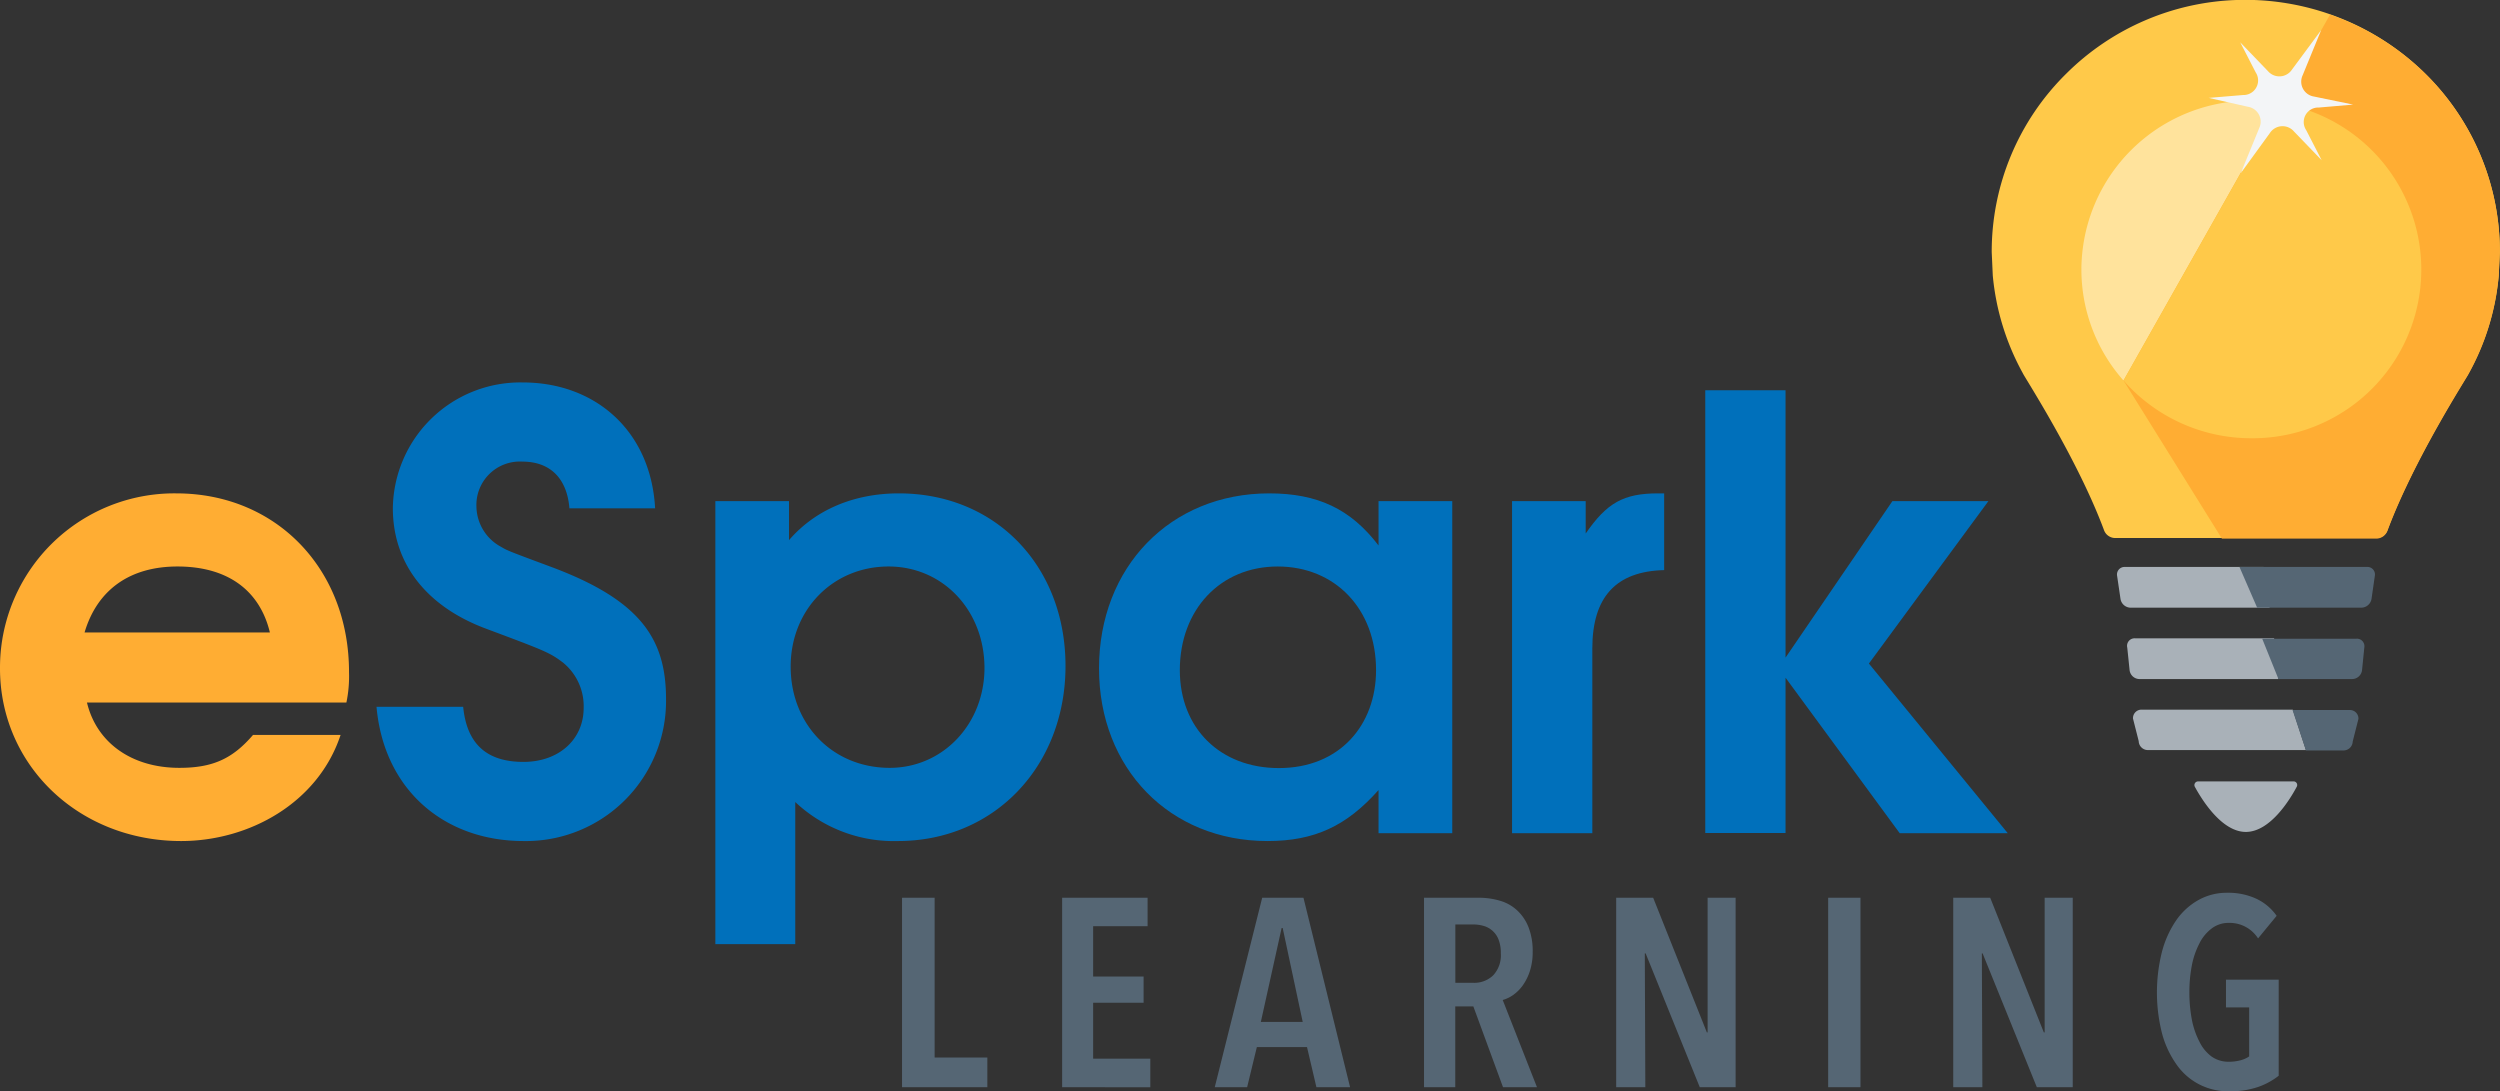 <svg xmlns="http://www.w3.org/2000/svg" viewBox="0 0 332 144.92">
  <rect x="0" y="0" width="332" height="144.92" fill="#333333" stroke="none"/>
  <title>espark-logo</title>
  <g id="eSpark_Learning" data-name="eSpark Learning">
    <g>
      <path d="M119.79,144.38V119.22h4.33v21.22h7v3.94Z" fill="#556674"/>
      <path d="M141.05,144.38V119.22H152.4V123h-7.23v6.68h6.7v3.48h-6.7v7.43h7.59v3.8Z" fill="#556674"/>
      <path d="M174.82,144.38l-1.25-5.33h-6.66l-1.29,5.33h-4.3l6.3-25.16h5.48l6.19,25.16Zm-4.48-21.14h-.14l-2.76,12.47H173Z" fill="#556674"/>
      <path d="M199.6,144.38l-3.94-10.73h-2.4v10.73h-4.15V119.22h7.23a9.91,9.91,0,0,1,2.9.41,5.63,5.63,0,0,1,2.27,1.3,6.07,6.07,0,0,1,1.49,2.24,8.66,8.66,0,0,1,.54,3.23,8.14,8.14,0,0,1-.38,2.58,7,7,0,0,1-.95,1.9,5.41,5.41,0,0,1-1.27,1.26,4.56,4.56,0,0,1-1.38.66l4.55,11.58Zm-.29-17.77a4.85,4.85,0,0,0-.32-1.88,3,3,0,0,0-2-1.78,4.78,4.78,0,0,0-1.29-.18h-2.43v7.75h2.43a3.61,3.61,0,0,0,2.6-1A3.9,3.9,0,0,0,199.31,126.61Z" fill="#556674"/>
      <path d="M225.73,144.38l-7.19-17.77h-.11l.07,17.77h-3.87V119.22h4.91l7.13,17.88h.1l0-17.88h3.72v25.16Z" fill="#556674"/>
      <path d="M242.78,144.38V119.22h4.29v25.16Z" fill="#556674"/>
      <path d="M270.49,144.38l-7.2-17.77h-.1l.07,17.77h-3.87V119.22h4.91l7.12,17.88h.11l0-17.88h3.73v25.16Z" fill="#556674"/>
      <path d="M299.87,144.35a11.32,11.32,0,0,1-3.81.57,8.29,8.29,0,0,1-7.07-3.63,12.85,12.85,0,0,1-1.9-4.16,22.18,22.18,0,0,1,0-10.66,13.44,13.44,0,0,1,1.86-4.18,8.87,8.87,0,0,1,2.94-2.73,7.67,7.67,0,0,1,3.86-1,8.91,8.91,0,0,1,3.91.8,6.93,6.93,0,0,1,2.68,2.26l-2.47,3a4.47,4.47,0,0,0-3.86-2.06,3.68,3.68,0,0,0-2.31.75,5.57,5.57,0,0,0-1.63,2,10.73,10.73,0,0,0-1,2.93,18.88,18.88,0,0,0-.32,3.52,19.52,19.52,0,0,0,.32,3.6,10.76,10.76,0,0,0,1,2.95,5.38,5.38,0,0,0,1.63,2A3.89,3.89,0,0,0,296,141a5.84,5.84,0,0,0,1.56-.2,3.59,3.59,0,0,0,1.13-.51v-6.51h-3.08V130.1h7v12.76A9.44,9.44,0,0,1,299.87,144.35Z" fill="#556674"/>
    </g>
    <g>
      <path d="M46,93.3H11.55c1.28,5.33,5.93,8.67,12.27,8.67,4.41,0,7.05-1.19,9.78-4.37H45.23c-3,9.07-12.19,14.09-21.17,14.09C10.5,111.69,0,101.66,0,88.76A23.15,23.15,0,0,1,23.41,65.52c13.24,0,22.94,10,22.94,23.72A17.06,17.06,0,0,1,46,93.3ZM23.57,75.23c-6.33,0-10.66,3.1-12.34,8.76H35.84C34.48,78.33,30.15,75.23,23.57,75.23Z" fill="#ffad33"/>
      <path d="M69.53,111.69C59.1,111.69,51,105,50,93.86H61.51c.48,4.93,3.12,7.32,8,7.32,4.73,0,8-3,8-7.17a7.46,7.46,0,0,0-2.72-6c-1.77-1.35-2.41-1.59-10.27-4.53s-12.35-8.6-12.35-16A16.93,16.93,0,0,1,69.44,50.79c9.55,0,17,6.37,17.56,16.72H75.62c-.32-4-2.57-6.21-6.26-6.21a5.77,5.77,0,0,0-6.09,6,6.18,6.18,0,0,0,3.29,5.33c.8.48,1,.56,6.57,2.63,12,4.46,15.32,9.63,15.32,17.59A18.61,18.61,0,0,1,69.53,111.69Z" fill="#0070bb"/>
      <path d="M119.24,111.69a19.09,19.09,0,0,1-13.63-5.18v18.87H95V66.55h9.78v5.18c3.45-4,8.58-6.21,14.59-6.21,12.83,0,22.13,9.63,22.13,22.92S132.07,111.69,119.24,111.69ZM118,75.23c-7.38,0-13,5.73-13,13.29,0,7.72,5.61,13.45,13.15,13.45,7.06,0,12.59-5.81,12.59-13.29C130.71,81,125.18,75.23,118,75.23Z" fill="#0070bb"/>
      <path d="M183.07,110.65v-5.73c-4.25,4.78-8.5,6.77-14.75,6.77-13,0-22.37-9.64-22.37-22.93,0-13.45,9.46-23.24,22.61-23.24,6.41,0,10.82,2.07,14.51,6.92V66.55h9.79v44.1ZM169.68,75.23c-7.62,0-13,5.73-13,13.77,0,7.72,5.37,13,13.15,13,8.1,0,12.91-5.73,12.91-13C182.75,80.88,177.3,75.23,169.68,75.23Z" fill="#0070bb"/>
      <path d="M211.46,86.13v24.52H200.8V66.55h9.78v4.3c2.81-4.06,5-5.33,9.62-5.33h.8V75.71C214.59,75.87,211.46,79.29,211.46,86.13Z" fill="#0070bb"/>
      <path d="M252.28,110.65,237.12,90v20.62H226.46V51.83h10.66v35.5l14.19-20.78h12.75L248.19,88.12l18.44,22.53Z" fill="#0070bb"/>
    </g>
    <g>
      <path d="M321.41,9.14A34.09,34.09,0,0,0,297,0a33.65,33.65,0,0,0-22.62,9.8,33.18,33.18,0,0,0-9.88,23.69l.14,3.09a33.13,33.13,0,0,0,4,13c0,.17,7.24,11.29,10.79,20.87a1.59,1.59,0,0,0,1.5,1h34.6a1.61,1.61,0,0,0,1.51-1c3.55-9.58,10.77-20.7,10.79-20.87a32.78,32.78,0,0,0,4-13l.15-3.09A33.16,33.16,0,0,0,321.41,9.14Z" fill="#ffc949" fill-rule="evenodd"/>
      <g>
        <path d="M298.25,110.48c-3.22,0-5.85-4.3-6.78-6a.49.49,0,0,1,.44-.71h12.66a.48.48,0,0,1,.44.71c-.93,1.75-3.55,6-6.76,6" fill="#a9b1b8" fill-rule="evenodd"/>
        <path d="M300.61,75.29H282.15a1,1,0,0,0-1,1.17l.45,3.06a1.38,1.38,0,0,0,1.34,1.18h18.46Z" fill="#a9b1b8" fill-rule="evenodd"/>
        <path d="M302,84.77H283.56A1,1,0,0,0,282.5,86l.31,3a1.34,1.34,0,0,0,1.31,1.18h18.46Z" fill="#a9b1b8" fill-rule="evenodd"/>
        <path d="M304.48,94.24H284.4a1.13,1.13,0,0,0-1.14,1.18l.76,3a1.22,1.22,0,0,0,1.21,1.19h21Z" fill="#a9b1b8" fill-rule="evenodd"/>
        <path d="M299.75,80.7h13.84a1.39,1.39,0,0,0,1.35-1.18l.44-3.06a1,1,0,0,0-1.05-1.17H297.4Z" fill="#556674" fill-rule="evenodd"/>
        <path d="M302.58,90.18h9.79A1.34,1.34,0,0,0,313.68,89l.3-3a1,1,0,0,0-1.06-1.18h-12.5Z" fill="#556674" fill-rule="evenodd"/>
        <path d="M306.23,99.66h5a1.22,1.22,0,0,0,1.21-1.19l.76-3a1.13,1.13,0,0,0-1.15-1.18h-7.6Z" fill="#556674" fill-rule="evenodd"/>
      </g>
      <path d="M321.41,9.14a33.77,33.77,0,0,0-10.13-6.49c-.61-.25-1.22-.49-1.85-.71L282,50.53l13.07,21h20.46a1.61,1.61,0,0,0,1.51-1c3.55-9.58,10.77-20.7,10.79-20.87a32.78,32.78,0,0,0,4-13l.15-3.09A33.16,33.16,0,0,0,321.41,9.14Z" fill="#ffad33"/>
      <g>
        <path d="M302.79,13.7a23.65,23.65,0,0,0-3.8-.34,22.5,22.5,0,0,0-22.58,22.42A22.2,22.2,0,0,0,282,50.53h0Z" fill="#ffe39c"/>
        <path d="M299,58.2a22.4,22.4,0,0,0,3.8-44.5L282,50.53h0A22.58,22.58,0,0,0,299,58.2Z" fill="#ffc949"/>
      </g>
      <path d="M312.5,13.89l-4.55.39a1.93,1.93,0,0,0-1.69,3l2.06,4-3.68-3.82a2,2,0,0,0-3.2.21L297.57,23l2.46-6a2,2,0,0,0-1.5-2.82L293.32,13l4.55-.38a1.94,1.94,0,0,0,1.69-3l-2.06-4,3.68,3.82a2,2,0,0,0,3.2-.21L308.25,4l-2.46,6a2,2,0,0,0,1.5,2.82Z" fill="#f3f5f7" fill-rule="evenodd"/>
    </g>
  </g>
</svg>
